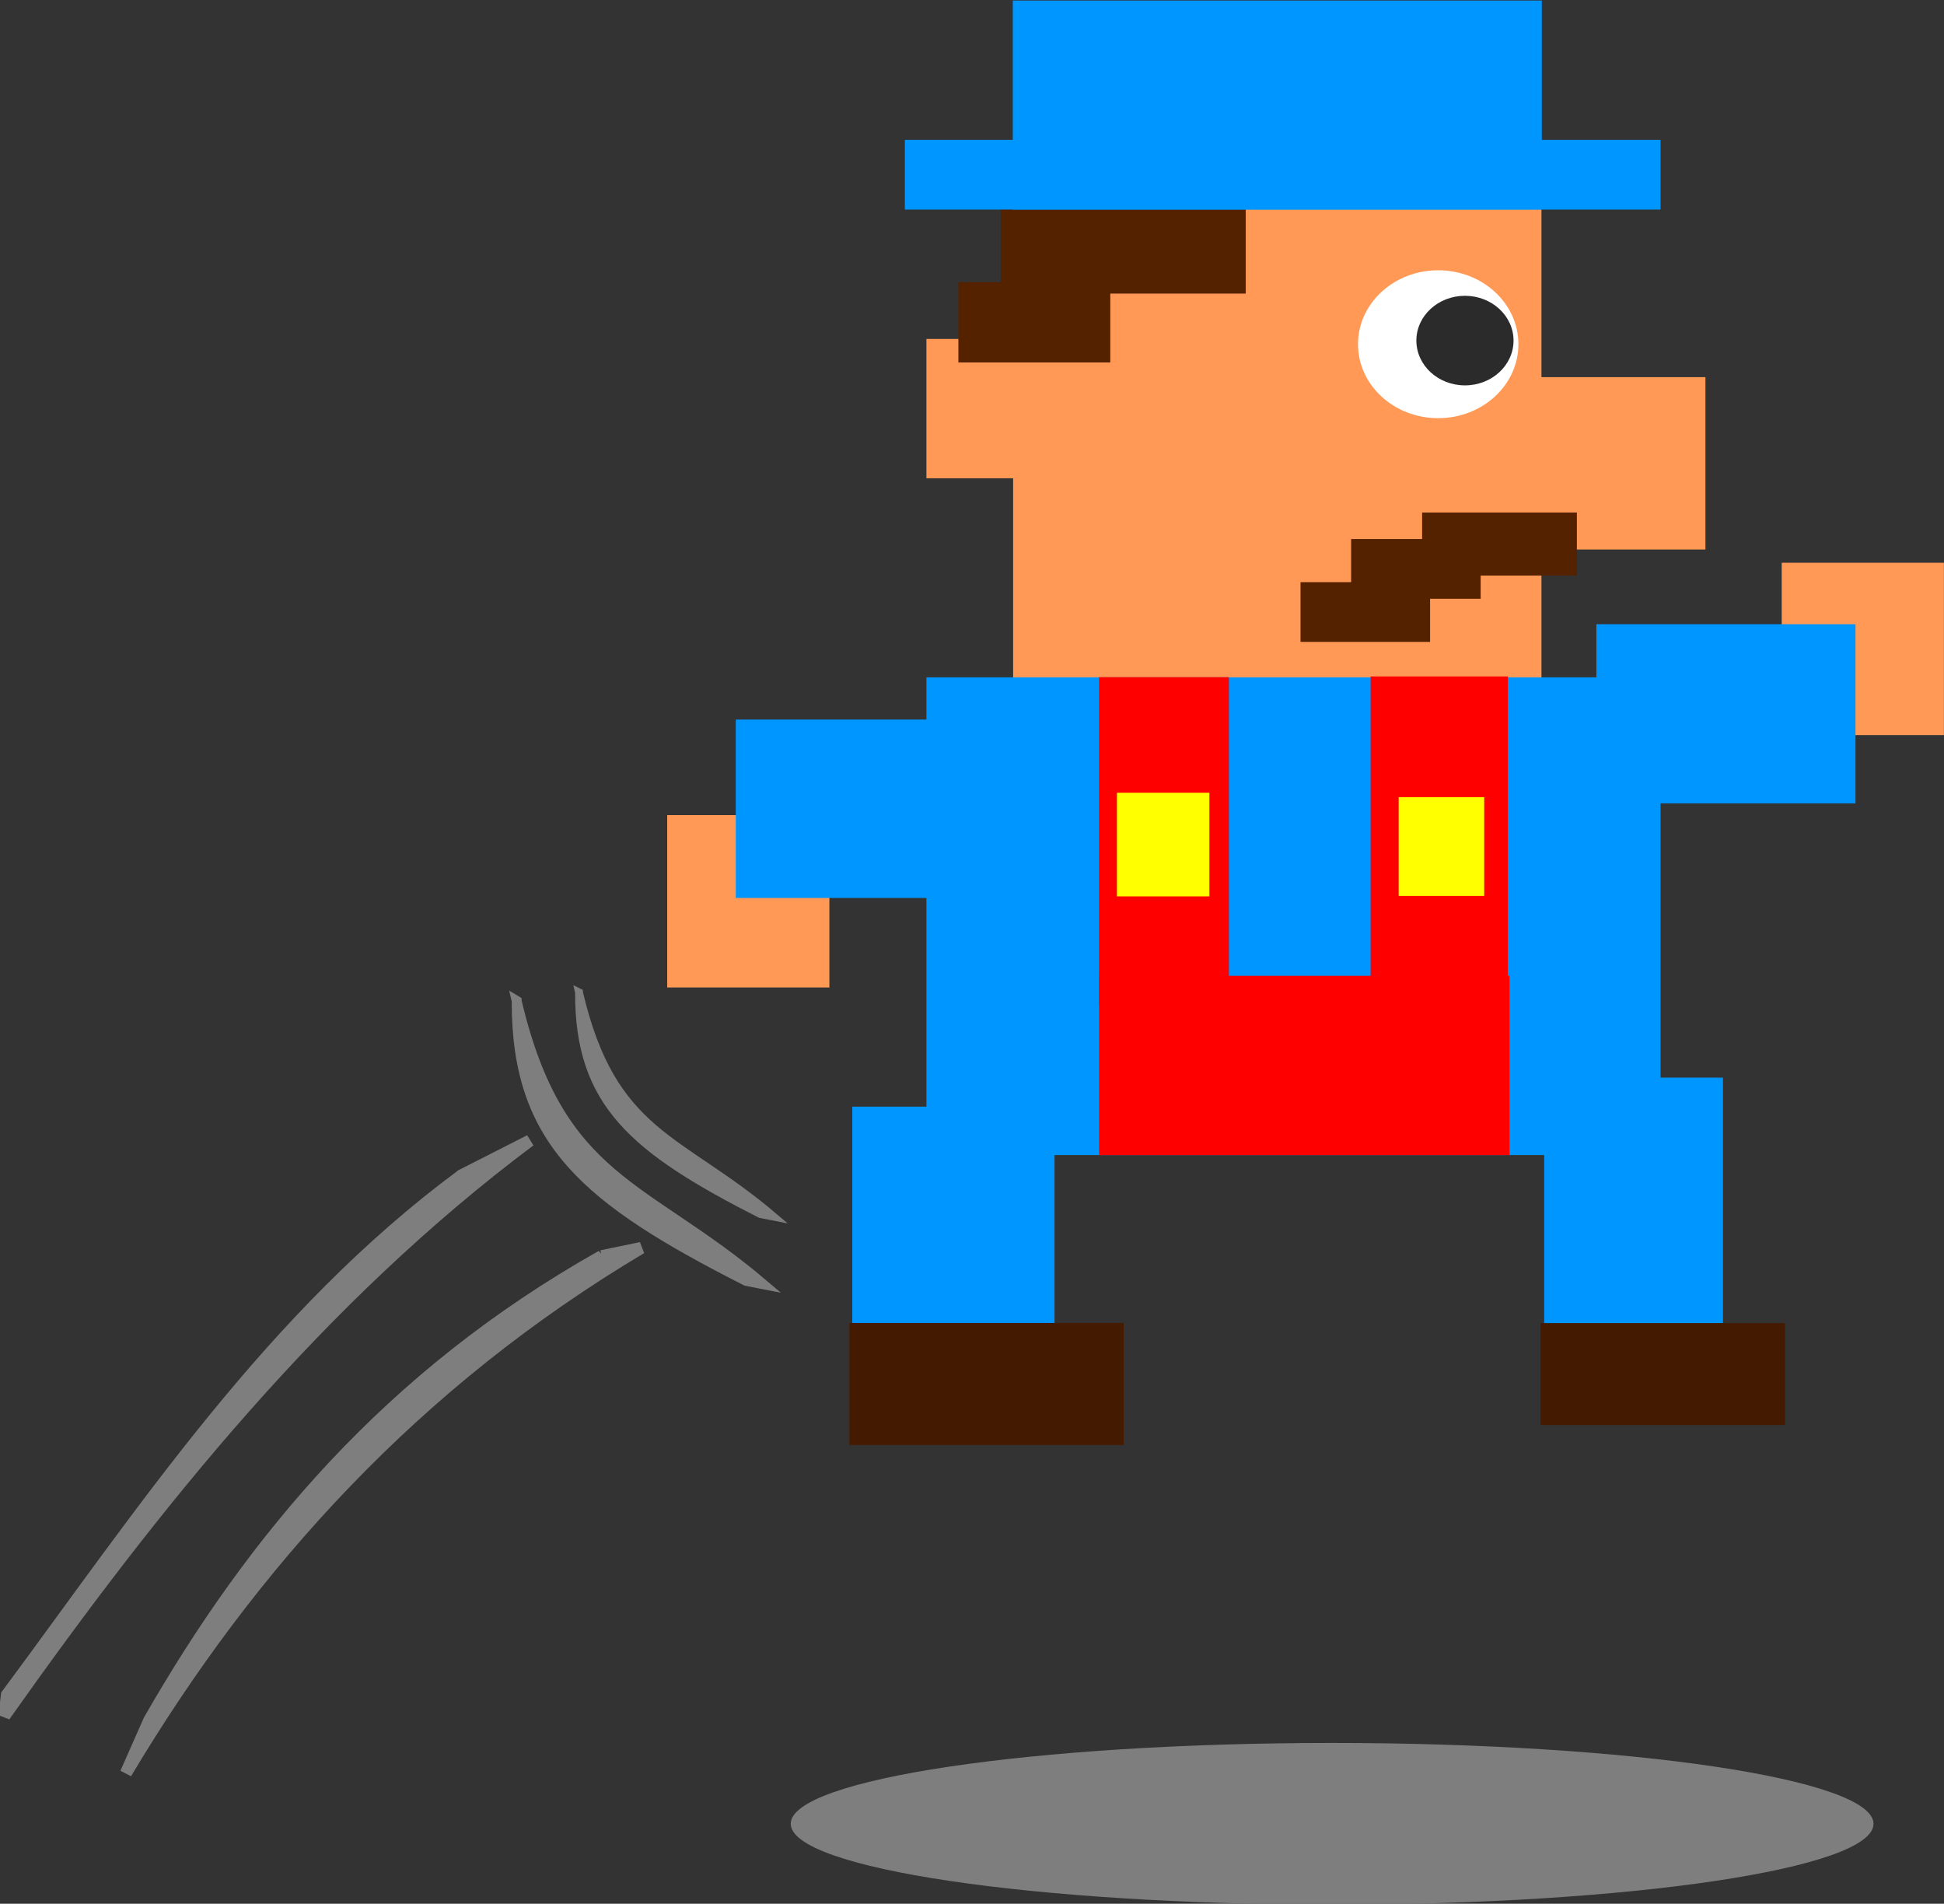 <?xml version="1.0" encoding="UTF-8" standalone="no"?>
<!-- Created with Inkscape (http://www.inkscape.org/) -->
<svg xmlns:inkscape="http://www.inkscape.org/namespaces/inkscape" xmlns:rdf="http://www.w3.org/1999/02/22-rdf-syntax-ns#" xmlns="http://www.w3.org/2000/svg" xmlns:xlink="http://www.w3.org/1999/xlink" xmlns:ns1="http://sozi.baierouge.fr" xmlns:cc="http://creativecommons.org/ns#" xmlns:dc="http://purl.org/dc/elements/1.1/" xmlns:sodipodi="http://sodipodi.sourceforge.net/DTD/sodipodi-0.dtd" id="svg4468" sodipodi:docname="Jumping Girl.svg" viewBox="0 0 584.97 572.72" version="1.1" inkscape:version="0.48.5 r10040">
  <rect x="0" y="0" width="584.97" height="572.72" fill="#333333" stroke="none"/>
  <sodipodi:namedview id="base" bordercolor="#666666" inkscape:pageshadow="2" inkscape:window-y="139" fit-margin-left="0" pagecolor="#ffffff" fit-margin-top="0" inkscape:window-maximized="0" inkscape:zoom="0.7" inkscape:window-x="1920" inkscape:window-height="1061" showgrid="false" borderopacity="1.0" inkscape:current-layer="g4419" inkscape:cx="613.46757" inkscape:cy="160.01398" fit-margin-right="0" fit-margin-bottom="0" inkscape:window-width="1173" inkscape:pageopacity="0.0" inkscape:document-units="px"/>
  <g id="layer1" inkscape:label="Layer 1" inkscape:groupmode="layer" transform="translate(-178.09 -88.353)">
    <g id="g4419" transform="translate(-585.87 -68.389)">
      <g id="g4291" style="stroke:#7e7e7e;fill:#7e7e7e" transform="matrix(.836 .549 -.549 .836 1410.3 -624.25)">
        <g id="g4293" style="stroke:#7e7e7e;fill:#7e7e7e" transform="translate(-24.244 51.518)">
          <path id="path4295" d="m271.42 1172.4 8.571-8.571c-34.526 70.934-46 143.52-42.857 217.14l-2.857-17.143c-3.821-62.653 3.402-126.09 37.143-191.43z" sodipodi:nodetypes="cccccc" style="color:#000000;stroke:#7e7e7e;stroke-width:3.6;fill:#7e7e7e" inkscape:connector-curvature="0"/>
          <path id="path4297" d="m222.85 1175.2 11.429-20c-26.778 73.944-34.406 152.14-37.143 231.43l-2.857-5.714c3.963-69.265 4.023-139.02 28.571-205.71z" sodipodi:nodetypes="cccccc" style="color:#000000;stroke:#7e7e7e;stroke-width:3.6;fill:#7e7e7e" inkscape:connector-curvature="0"/>
        </g>
        <g id="g4299" style="stroke:#7e7e7e;fill:#7e7e7e" transform="matrix(.995 -.098 .098 .995 -122.19 46.931)">
          <g id="g4301" style="stroke:#7e7e7e;fill:#7e7e7e" transform="matrix(.142 -.812 .812 .142 -777.35 1177.8)">
            <path id="path4303" d="m234.28 1155.2c-42.941 52.731-24.304 77.392-27.041 134.46l-2.857-5.714c-12.128-64.396-10.895-97.508 29.899-128.74z" sodipodi:nodetypes="cccc" style="color:#000000;stroke:#7e7e7e;stroke-width:3.6;fill:#7e7e7e" inkscape:connector-curvature="0"/>
          </g>
          <g id="g4305" style="stroke:#7e7e7e;fill:#7e7e7e" transform="matrix(.113 -.642 .642 .113 -558.74 1160.5)">
            <path id="path4307" style="color:#000000;stroke:#7e7e7e;stroke-width:3.6;fill:#7e7e7e" inkscape:connector-curvature="0" d="m234.28 1155.2c-42.941 52.731-24.304 77.392-27.041 134.46l-2.857-5.714c-12.128-64.396-10.895-97.508 29.899-128.74z" sodipodi:nodetypes="cccc"/>
          </g>
        </g>
      </g>
      <path id="path3457" sodipodi:rx="191.42857" sodipodi:ry="28.571428" style="fill:#7e7e7e" sodipodi:type="arc" d="m182.86 1018.1c0 15.78-85.705 28.571-191.43 28.571-105.72-0.1-191.43-12.8-191.43-28.6 0-15.78 85.705-28.571 191.43-28.571s191.43 12.792 191.43 28.571z" transform="matrix(.851 0 0 .851 1172.1 -160.97)" sodipodi:cy="1018.0765" sodipodi:cx="-8.5714283"/>
      <g id="g5196" transform="matrix(1.137 0 0 1.048 841.32 -188.42)">
        <rect id="rect3600" style="color:#000000;fill:#ff9955" height="151.25" width="139.82" y="386.74" x="200.09"/>
        <rect id="rect5048" style="color:#000000;fill:#ff9955" height="49.481" width="112.34" y="437.62" x="270.97"/>
        <rect id="rect5068" style="color:#000000;fill:#ff9955" height="40" width="40" y="426.65" x="177.14"/>
        <rect id="rect5070" style="color:#000000;fill:#552200" height="23.066" width="40.208" y="410.34" x="185.6"/>
        <rect id="rect5072" style="color:#000000;fill:#552200" height="26.359" width="64.839" y="387.27" x="196.81"/>
        <rect id="rect5078" style="color:#000000;fill:#552200" height="18.096" width="40.954" y="476.48" x="308.33"/>
        <rect id="rect5080" style="color:#000000;fill:#552200" height="17.143" width="34.286" y="484.09" x="289.54"/>
        <rect id="rect5250" style="color:#000000;fill:#0096ff" height="60" width="140" y="329.51" x="200"/>
        <rect id="rect5252" style="color:#000000;fill:#0096ff" height="20" width="200" y="369.51" x="171.43"/>
        <rect id="rect5254" style="color:#000000;fill:#0096ff" height="137.14" width="194.29" y="523.79" x="177.14"/>
        <rect id="rect5256" style="color:#000000;fill:#ff0000" height="94.383" width="34.383" y="523.74" x="222.81"/>
        <rect id="rect5258" style="color:#000000;fill:#ffff00" height="29.755" width="24.47" y="556.92" x="227.56"/>
        <rect id="rect5260" style="color:#000000;fill:#ff0000" height="51.473" width="108.62" y="609.48" x="222.84"/>
        <rect id="rect5262" style="color:#000000;fill:#ff0000" height="102.7" width="36.315" y="523.53" x="294.7"/>
        <rect id="rect5264" style="color:#000000;fill:#ffff00" height="28.356" width="22.641" y="558.18" x="302.12"/>
        <rect id="rect5266" style="color:#000000;fill:#0096ff" height="84.956" width="53.527" y="647.03" x="157.52"/>
        <rect id="rect5268" style="color:#000000;fill:#441b00" height="35.04" width="72.571" y="709.13" x="156.77"/>
        <rect id="rect5270" style="color:#000000;fill:#0096ff" height="95.891" width="47.319" y="638.7" x="340.63"/>
        <rect id="rect5272" style="color:#000000;fill:#441b00" height="29.271" width="64.75" y="709.16" x="339.65"/>
        <rect id="rect5167" style="color:#000000;fill:#ff9955" height="49.481" width="42.919" y="563.34" x="108.54"/>
        <rect id="rect5274" style="color:#000000;fill:#0096ff" height="51.224" width="65.509" y="535.9" x="126.69"/>
        <rect id="rect5165" style="color:#000000;fill:#ff9955" height="49.481" width="42.919" y="490.9" x="403.5"/>
        <rect id="rect5276" style="color:#000000;fill:#0096ff" height="51.429" width="68.571" y="508.54" x="354.45"/>
        <path id="path5192" sodipodi:rx="12.857142" sodipodi:ry="12.857142" style="color:#000000;fill:#ffffff" sodipodi:type="arc" d="m314.29 425.22c0 7.101-5.756 12.857-12.857 12.857-7.101 0-12.857-5.756-12.857-12.857 0-7.101 5.756-12.857 12.857-12.857 7.101 0 12.857 5.756 12.857 12.857z" transform="matrix(1.651 0 0 1.651 -185.08 -273.87)" sodipodi:cy="425.21933" sodipodi:cx="301.42856"/>
        <path id="path5455" sodipodi:rx="12.857142" sodipodi:ry="12.857142" style="color:#000000;fill:#2b2b2b" sodipodi:type="arc" d="m314.29 425.22c0 7.101-5.756 12.857-12.857 12.857-7.101 0-12.857-5.756-12.857-12.857 0-7.101 5.756-12.857 12.857-12.857 7.101 0 12.857 5.756 12.857 12.857z" transform="translate(18.232 1.903)" sodipodi:cy="425.21933" sodipodi:cx="301.42856"/>
        <rect id="rect5194" style="color:#000000;fill:#552200" height="17.143" width="34.286" y="496.47" x="276.15"/>
      </g>
    </g>
  </g>
</svg>
